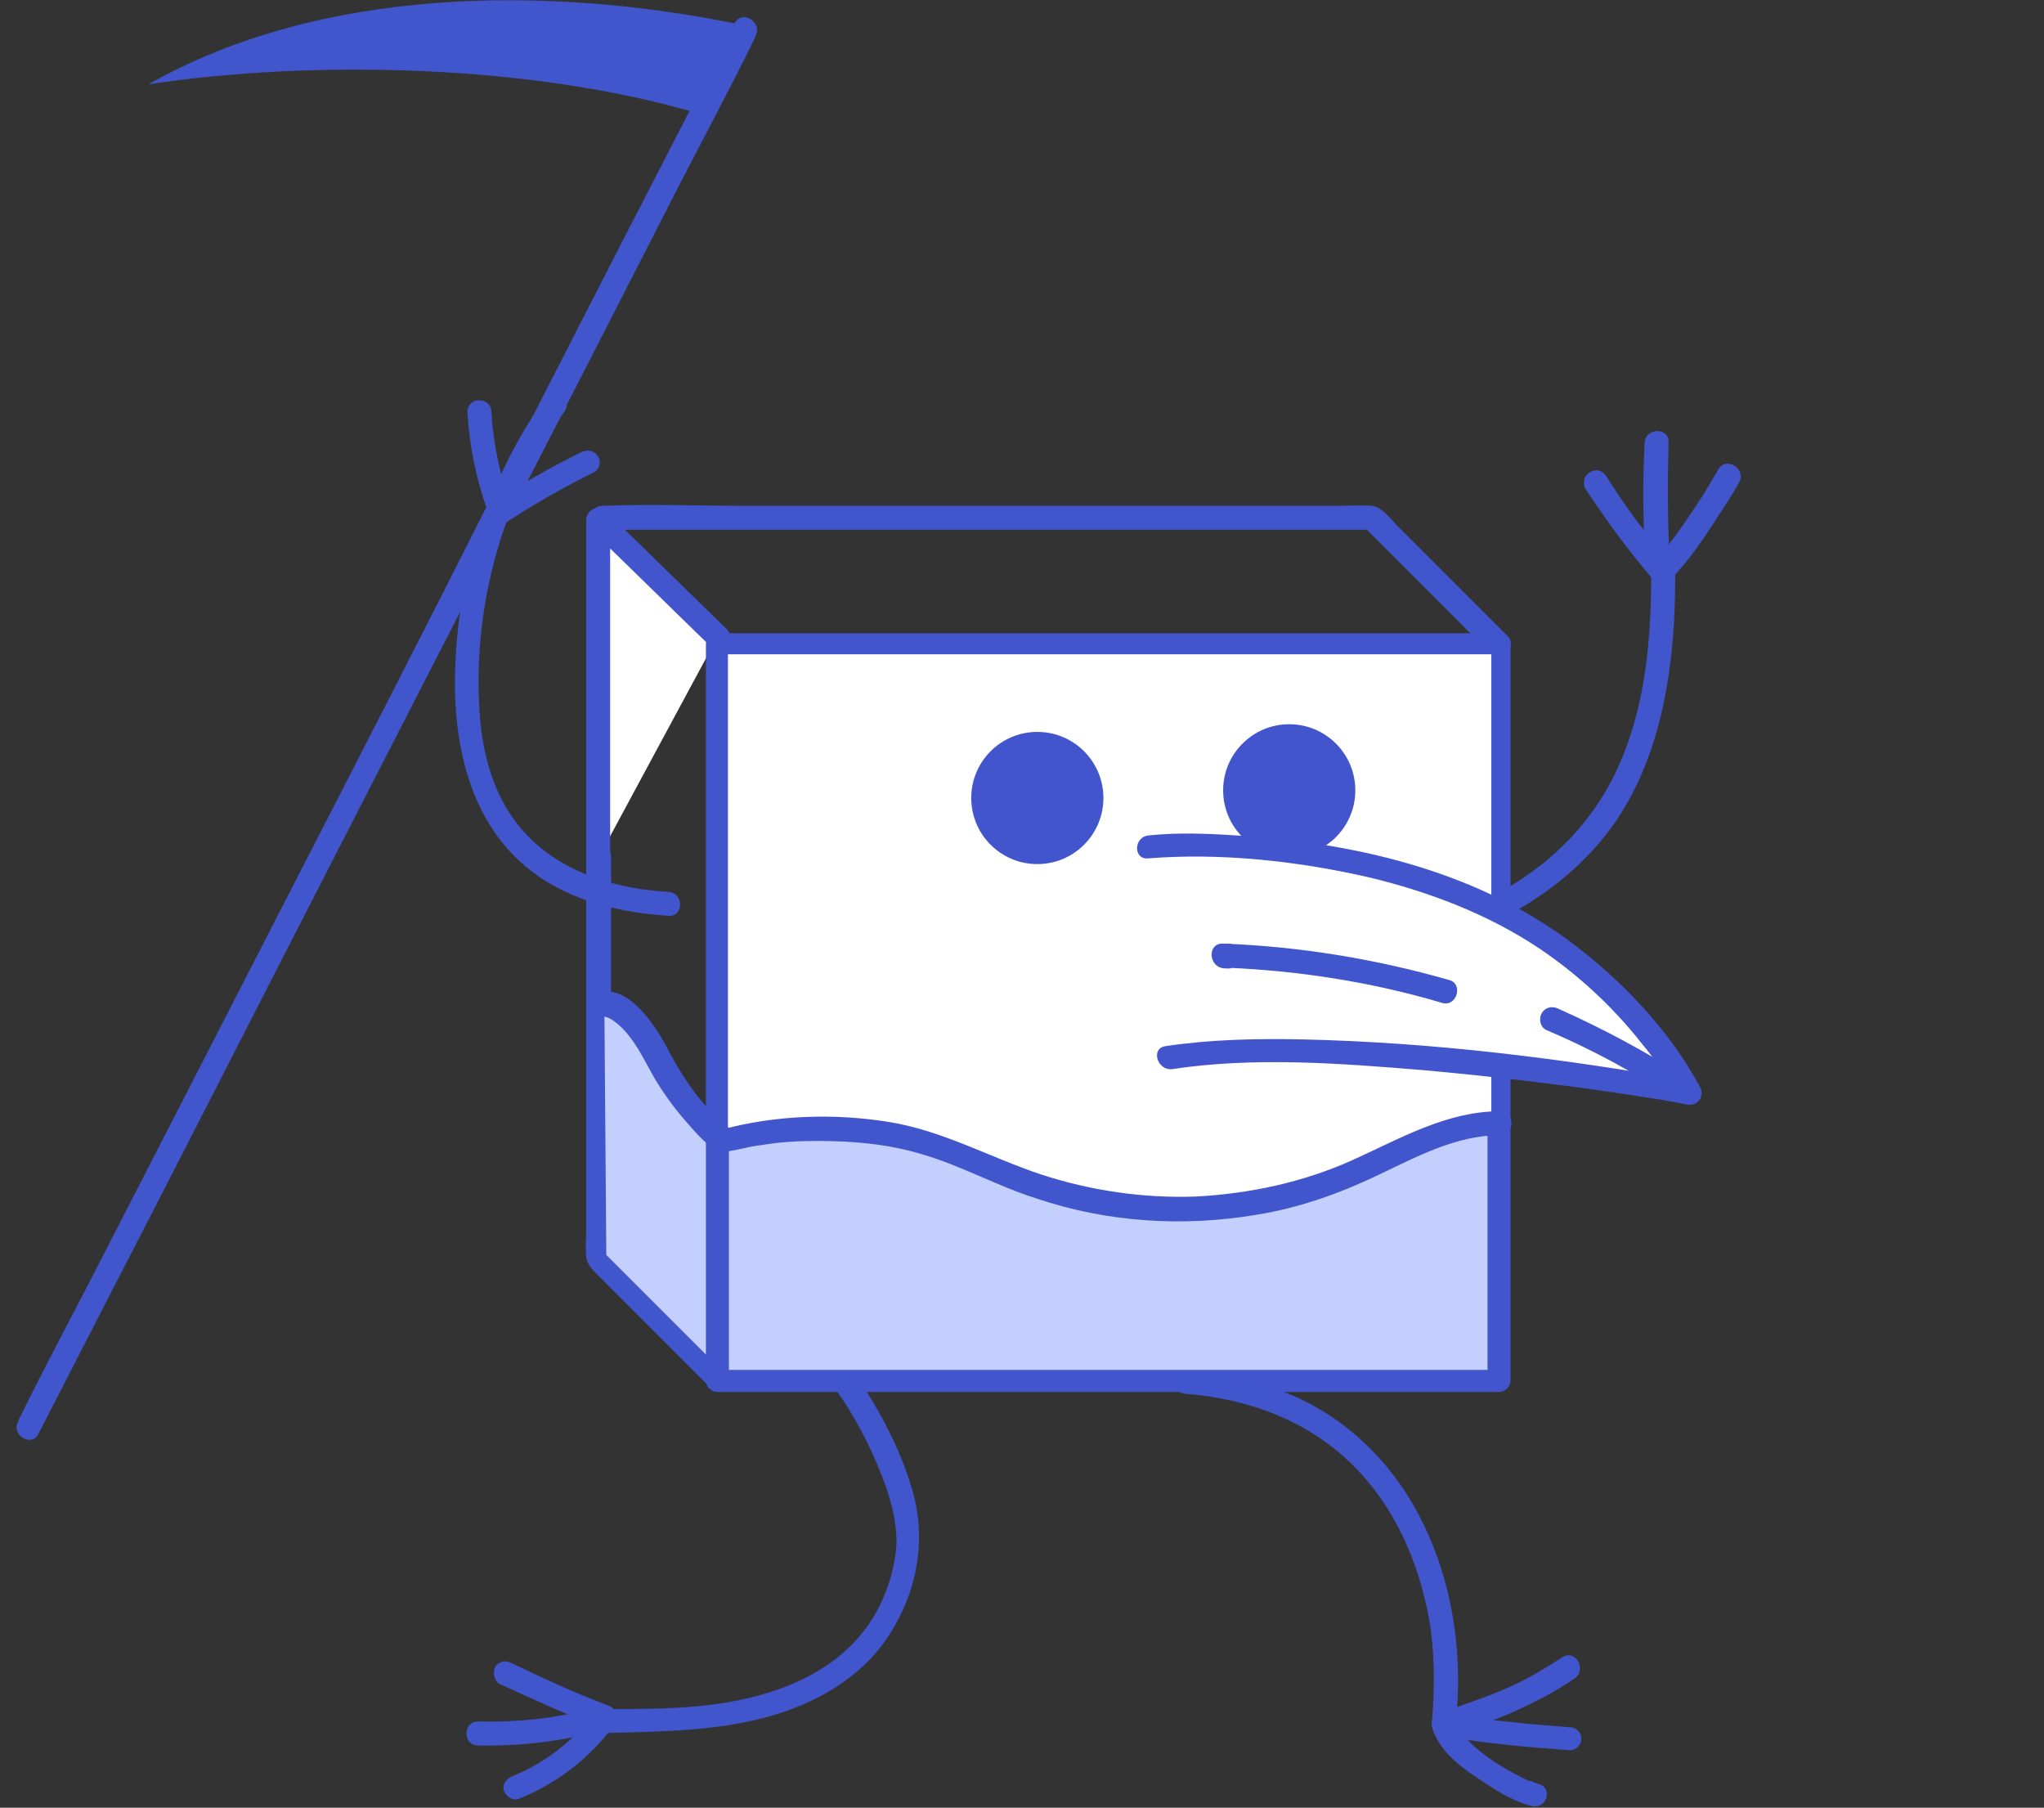 <?xml version="1.0" encoding="UTF-8"?> <!-- Generator: Adobe Illustrator 24.0.1, SVG Export Plug-In . SVG Version: 6.00 Build 0) --> <svg xmlns="http://www.w3.org/2000/svg" xmlns:xlink="http://www.w3.org/1999/xlink" id="Layer_1" x="0px" y="0px" viewBox="0 0 213.4 188.7" style="enable-background:new 0 0 213.4 188.7;" xml:space="preserve"><rect x="0" y="0" width="213.4" height="188.7" fill="#333333" stroke="none"/> <style type="text/css"> .st0{fill:#4155CD;} .st1{fill:#C2CFFF;} .st2{fill:#FFFFFF;} .st3{fill:#4255CD;} </style> <g> <g> <path class="st0" d="M61.2,89.3c0,8.2,0,16.3,0,24.5c0,4.8,0,9.6,0,14.4c0,1-0.1,2,0,3c0.1,1.1,1.4,2,2.1,2.8 c3.5,3.5,7,7,10.5,10.5c1.1,1.1,2.9-0.6,1.8-1.8c-4.1-4.1-8.2-8.2-12.2-12.2c0.1,0.3,0.2,0.6,0.4,0.9c0-12.2,0-24.5,0-36.7 c0-1.8,0-3.5,0-5.3C63.7,87.7,61.2,87.7,61.2,89.3L61.2,89.3z"></path> </g> </g> <g> <polygon class="st1" points="63.1,105.3 63.3,131 74.6,142.3 73.9,118.3 66.1,107.5 "></polygon> </g> <g> <polyline class="st2" points="74.9,66.5 62.4,54.3 62.4,89.7 "></polyline> <g> <path class="st3" d="M75.8,65.6c-4.2-4.1-8.3-8.1-12.5-12.2c-0.8-0.8-2.1-0.2-2.1,0.9c0,10.3,0,20.7,0,31c0,1.5,0,2.9,0,4.4 c0,1.6,2.5,1.6,2.5,0c0-10.3,0-20.7,0-31c0-1.5,0-2.9,0-4.4c-0.7,0.3-1.4,0.6-2.1,0.9c4.2,4.1,8.3,8.1,12.5,12.2 C75.2,68.5,77,66.7,75.8,65.6L75.8,65.6z"></path> </g> </g> <g> <rect x="75" y="67.3" class="st1" width="81.5" height="76.8"></rect> <g> <path class="st3" d="M73.7,67.3c0,8.7,0,17.3,0,26c0,13.8,0,27.6,0,41.4c0,3.1,0,6.3,0,9.4c0,0.7,0.6,1.2,1.2,1.2 c9.2,0,18.4,0,27.6,0c14.6,0,29.2,0,43.9,0c3.4,0,6.7,0,10.1,0c0.7,0,1.2-0.6,1.2-1.2c0-8.7,0-17.3,0-26c0-13.8,0-27.6,0-41.4 c0-3.1,0-6.3,0-9.4c0-0.7-0.6-1.2-1.2-1.2c-9.2,0-18.4,0-27.6,0c-14.6,0-29.2,0-43.9,0c-3.4,0-6.7,0-10.1,0c-1.6,0-1.6,2.5,0,2.5 c9.2,0,18.4,0,27.6,0c14.6,0,29.2,0,43.9,0c3.4,0,6.7,0,10.1,0c-0.4-0.4-0.8-0.8-1.2-1.2c0,8.7,0,17.3,0,26c0,13.8,0,27.6,0,41.4 c0,3.1,0,6.3,0,9.4c0.4-0.4,0.8-0.8,1.2-1.2c-9.2,0-18.4,0-27.6,0c-14.6,0-29.2,0-43.9,0c-3.4,0-6.7,0-10.1,0 c0.4,0.4,0.8,0.8,1.2,1.2c0-8.7,0-17.3,0-26c0-13.8,0-27.6,0-41.4c0-3.1,0-6.3,0-9.4C76.2,65.7,73.7,65.7,73.7,67.3z"></path> </g> </g> <g> <g> <path class="st0" d="M157.4,66.4c-2.3-2.3-4.6-4.6-6.9-6.9c-1.5-1.5-3.1-3.1-4.6-4.6c-0.7-0.7-1.6-2-2.7-2.1c-1.1-0.1-2.2,0-3.3,0 c-2.9,0-5.8,0-8.6,0c-8.8,0-17.7,0-26.5,0c-9.1,0-18.2,0-27.2,0c-4.8,0-9.7-0.2-14.5,0c-0.1,0-0.1,0-0.2,0c-1.6,0-1.6,2.5,0,2.5 c9,0,18.1,0,27.1,0c14.4,0,28.8,0,43.3,0c3.3,0,6.6,0,9.9,0c-0.3-0.1-0.6-0.2-0.9-0.4c4.5,4.5,8.9,8.9,13.4,13.4 C156.7,69.3,158.5,67.5,157.4,66.4L157.4,66.4z"></path> </g> </g> <g> <g> <path class="st0" d="M4,149.7c2.5-4.9,5-9.7,7.5-14.6c6-11.6,11.9-23.2,17.9-34.9c7.2-14,14.4-28.1,21.6-42.1 C57.3,46,63.5,33.8,69.7,21.7c3-5.9,6.2-11.8,9.1-17.7c0-0.1,0.1-0.2,0.1-0.3c0.7-1.4-1.4-2.7-2.2-1.3c-2.5,4.9-5,9.7-7.5,14.6 c-6,11.6-11.9,23.2-17.9,34.9C44.2,66,37,80,29.8,94c-6.2,12.1-12.5,24.3-18.7,36.4c-3,5.9-6.2,11.8-9.1,17.7 c0,0.1-0.1,0.2-0.1,0.3C1.1,149.8,3.3,151.1,4,149.7L4,149.7z"></path> </g> </g> <g> <path class="st2" d="M155.6,116.7c-4.9-0.1-8.7,2.6-13.2,4.6c-11.2,5.1-24.1,6.2-35.6,2.1c-3.6-1.3-7.1-3-10.8-4.1 c-6.5-2-13.5-2.2-20-0.5V68.3h79.7V116.7z"></path> </g> <circle class="st3" cx="108.3" cy="83.3" r="6.9"></circle> <circle class="st3" cx="134.6" cy="82.5" r="6.9"></circle> <g> <g> <path class="st0" d="M157.7,95.4c4.7-2.6,8.8-6.1,11.6-10.6c2.8-4.5,4.3-9.7,5-15c0.5-3.4,0.6-6.9,0.6-10.3c0-1.6-2.5-1.6-2.5,0 c0,6.8-0.5,13.8-3.3,20.2c-2.6,6-7.1,10.5-12.8,13.6C155,94,156.3,96.2,157.7,95.4L157.7,95.4z"></path> </g> </g> <g> <g> <path class="st0" d="M165.5,51c2.2,3.3,4.5,6.5,7.1,9.5c0.4,0.5,1.3,0.5,1.8,0c0.5-0.5,0.4-1.3,0-1.8c-1.2-1.4-2.4-2.9-3.5-4.3 c-1.1-1.5-2.2-3.1-3.2-4.7c-0.4-0.6-1.1-0.8-1.7-0.4C165.4,49.6,165.2,50.4,165.5,51L165.5,51z"></path> </g> </g> <g> <g> <path class="st0" d="M171.7,46.2c-0.2,4-0.2,8,0.1,12c0.1,1.6,2.6,1.6,2.5,0c-0.2-4-0.2-8-0.1-12 C174.3,44.6,171.8,44.6,171.7,46.2L171.7,46.2z"></path> </g> </g> <g> <g> <path class="st0" d="M179.4,49c-0.7,1.2-1.4,2.4-2.2,3.6c-1.4,2.1-2.7,4.1-4.4,5.9c-1.1,1.2,0.7,2.9,1.8,1.8 c1.8-1.9,3.3-4.1,4.7-6.3c0.8-1.2,1.6-2.4,2.3-3.7C182.3,48.9,180.2,47.6,179.4,49L179.4,49z"></path> </g> </g> <g> <path class="st2" d="M119.9,88.4c0,0,18.9-1.5,35.3,6.1c14.5,6.7,21.2,19.6,21.2,19.6s-36-6.4-54.4-3.7"></path> <g> <path class="st3" d="M119.9,89.6c7.7-0.6,15.7,0.3,23.1,2c6.2,1.5,12.3,3.8,17.7,7.4c4,2.7,7.6,6,10.6,9.8c1.5,1.8,2.9,3.8,4,5.9 c0.5-0.6,0.9-1.2,1.4-1.8c-13.4-2.4-27.1-4.1-40.7-4.4c-4.8-0.1-9.6,0-14.3,0.7c-1.6,0.2-0.9,2.6,0.7,2.4 c8.6-1.3,17.5-0.6,26.1,0.1c7.7,0.7,15.4,1.6,23,2.8c1.5,0.2,3.1,0.5,4.6,0.8c1.1,0.2,1.9-0.8,1.4-1.8c-3.2-6-8.3-11.3-13.7-15.3 c-10-7.4-22.7-10.3-34.9-11c-3-0.2-6-0.3-8.9,0C118.3,87.3,118.3,89.8,119.9,89.6L119.9,89.6z"></path> </g> </g> <g> <g> <path class="st0" d="M62.8,106.1c0.1,0,0.1,0,0.2,0c0.3,0-0.2-0.1,0,0c0.1,0,0.3,0.1,0.4,0.1c0.6,0.2,1.5,1,2,1.6 c1.2,1.4,2,3.1,2.9,4.7c0.9,1.5,1.9,2.9,3,4.2c1,1.1,2.2,2.7,3.6,3.4c0.7,0.3,1.4,0,2.1-0.1c0.9-0.2,1.8-0.4,2.7-0.5 c1.8-0.3,3.7-0.4,5.6-0.4c3.7,0,7.4,0.3,11,1.4c4.1,1.2,7.8,3.3,11.9,4.6c7.4,2.5,15.3,3,23,1.7c4.4-0.7,8.6-2.2,12.6-4.1 c4-1.9,8.2-4.2,12.8-4.2c1.6,0,1.6-2.5,0-2.5c-5.6,0-10.5,2.9-15.4,5.1c-5.1,2.3-10.7,3.5-16.3,3.8c-5.5,0.2-11-0.6-16.2-2.3 c-5.4-1.8-10.3-4.6-16-5.5c-5.7-0.9-11.7-0.7-17.3,0.8c0.3,0,0.6,0.1,1,0.1c-0.5-0.4-1.6-1.4-2.3-2.1c-1.9-2-3.3-4.3-4.6-6.8 c-1.1-2-3.6-5.9-6.5-5.6C61.2,103.8,61.2,106.3,62.8,106.1L62.8,106.1z"></path> </g> </g> <g> <g> <path class="st0" d="M56.8,41.7c-6.1,8.7-9.4,19.4-9.3,30.1c0.1,7.8,2.4,15.6,9.2,20c3.9,2.5,8.5,3.5,13.1,3.8 c1.6,0.1,1.6-2.4,0-2.5c-7-0.4-14-3-17.4-9.6c-1.7-3.3-2.3-7-2.4-10.6c-0.2-4.9,0.4-9.9,1.7-14.7c1.5-5.5,3.9-10.6,7.2-15.2 C59.9,41.7,57.7,40.4,56.8,41.7L56.8,41.7z"></path> </g> </g> <g> <g> <path class="st0" d="M52.6,54.7c3-2,6.2-3.8,9.4-5.4c0.6-0.3,0.8-1.2,0.4-1.7c-0.4-0.6-1.1-0.7-1.7-0.4c-3.3,1.6-6.4,3.4-9.4,5.4 c-0.6,0.4-0.8,1.1-0.4,1.7C51.2,54.8,52,55.1,52.6,54.7L52.6,54.7z"></path> </g> </g> <g> <g> <path class="st0" d="M48.8,43c0.2,3.5,0.9,7,2.1,10.3c0.2,0.6,0.9,1.1,1.5,0.9c0.6-0.2,1.1-0.9,0.9-1.5c-1.1-3.1-1.8-6.4-2-9.7 c0-0.7-0.5-1.2-1.2-1.2C49.4,41.7,48.8,42.3,48.8,43L48.8,43z"></path> </g> </g> <g> <g> <path class="st0" d="M123.8,145.5c6.5,0.5,12.8,2.8,17.5,7.5c4.3,4.3,6.8,10,7.9,16c0.6,3.5,0.6,7.1,0.3,10.7 c-0.2,1.6,2.3,1.6,2.5,0c1.4-13.1-3.6-27.5-16.1-33.6c-3.8-1.8-7.8-2.8-12-3C122.2,142.9,122.2,145.4,123.8,145.5L123.8,145.5z"></path> </g> </g> <g> <g> <path class="st0" d="M160.6,186.2c-0.3-0.1-0.6-0.2-0.8-0.3c-0.1-0.1,0.2,0.1-0.1,0c-0.1,0-0.2-0.1-0.3-0.1 c-0.2-0.1-0.4-0.2-0.6-0.3c-1-0.5-1.9-1-2.8-1.6c-0.9-0.6-1.8-1.3-2.5-2c-0.3-0.3-0.7-0.7-0.9-1c-0.3-0.4-0.5-0.7-0.6-1.1 c-0.3,0.5-0.6,1-0.9,1.5c2.3-0.8,4.6-1.6,6.9-2.6c2.2-1,4.4-2.1,6.4-3.5c1.3-0.9,0.1-3.1-1.3-2.2c-2,1.3-4,2.5-6.2,3.4 c-2.1,0.9-4.3,1.6-6.5,2.4c-0.6,0.2-1.1,0.9-0.9,1.5c0.7,2.4,2.9,4.1,4.9,5.4c1.6,1.1,3.5,2.3,5.4,2.8 C161.5,189,162.2,186.6,160.6,186.2L160.6,186.2z"></path> </g> </g> <g> <g> <path class="st0" d="M151,181.3c4.3,0.7,8.6,1.1,12.9,1.4c0.7,0,1.2-0.6,1.2-1.2c0-0.7-0.6-1.2-1.2-1.2c-4.1-0.3-8.2-0.7-12.2-1.3 c-0.7-0.1-1.3,0.2-1.5,0.9C150,180.3,150.4,181.2,151,181.3L151,181.3z"></path> </g> </g> <g> <g> <path class="st0" d="M87.3,145.1c1.9,2.7,3.5,5.7,4.7,8.8c0.9,2.2,1.6,4.7,1.6,7.1c-0.1,2.3-0.8,4.7-1.8,6.7 c-3.6,7.1-11.5,9.7-18.9,10.4c-3.1,0.3-6.2,0.3-9.4,0.3c-1.6,0-1.6,2.5,0,2.5c6.9-0.2,13.9-0.2,20.4-3c3.9-1.7,7.3-4.3,9.4-8 c2.6-4.4,3.4-9.6,1.9-14.5c-1.2-4.1-3.3-8.1-5.7-11.6C88.5,142.5,86.4,143.8,87.3,145.1L87.3,145.1z"></path> </g> </g> <g> <g> <path class="st0" d="M128.3,98.5c-0.1,0-0.2,0-0.3,0c-0.1,0.8-0.2,1.6-0.3,2.5c7.8,0.3,15.5,1.5,22.9,3.7c1.5,0.4,2.2-2,0.7-2.4 c-7.7-2.2-15.6-3.5-23.6-3.8c-1.5-0.1-1.6,2-0.3,2.5c0.3,0.1,0.6,0.1,0.9,0.1C129.9,101,129.9,98.5,128.3,98.5L128.3,98.5z"></path> </g> </g> <g> <g> <path class="st0" d="M161.4,107.5c4.7,2,9.2,4.4,13.5,7.3c1.3,0.9,2.6-1.3,1.3-2.2c-4.3-2.8-8.8-5.2-13.5-7.3 c-0.6-0.3-1.3-0.2-1.7,0.4C160.6,106.3,160.8,107.2,161.4,107.5L161.4,107.5z"></path> </g> </g> <g> <g> <path class="st0" d="M62,178.9c-2.1,2.8-5.2,5.2-8.5,6.5c-0.6,0.3-1.1,0.8-0.9,1.5c0.2,0.6,0.9,1.1,1.5,0.9c4-1.6,7.4-4.2,10-7.7 c0.4-0.5,0.1-1.4-0.4-1.7C63.1,178.1,62.4,178.4,62,178.9L62,178.9z"></path> </g> </g> <g> <g> <path class="st0" d="M61.7,178.4c-3.9,1-7.8,1.4-11.8,1.3c-1.6,0-1.6,2.5,0,2.5c4.2,0.1,8.4-0.4,12.5-1.4 C63.9,180.5,63.3,178,61.7,178.4L61.7,178.4z"></path> </g> </g> <g> <g> <path class="st0" d="M52.2,175.8c3.5,1.6,7,3.2,10.6,4.6c0.6,0.2,1.4-0.3,1.5-0.9c0.2-0.7-0.2-1.3-0.9-1.5 c-3.4-1.3-6.7-2.8-10-4.4c-0.6-0.3-1.3-0.2-1.7,0.4C51.4,174.6,51.6,175.5,52.2,175.8L52.2,175.8z"></path> </g> </g> <g> <path class="st0" d="M77.5,2.6c-20.3-4.2-44-4-62,6.2c17.2-2.6,40.1-2.1,57.6,3.1"></path> </g> </svg> 